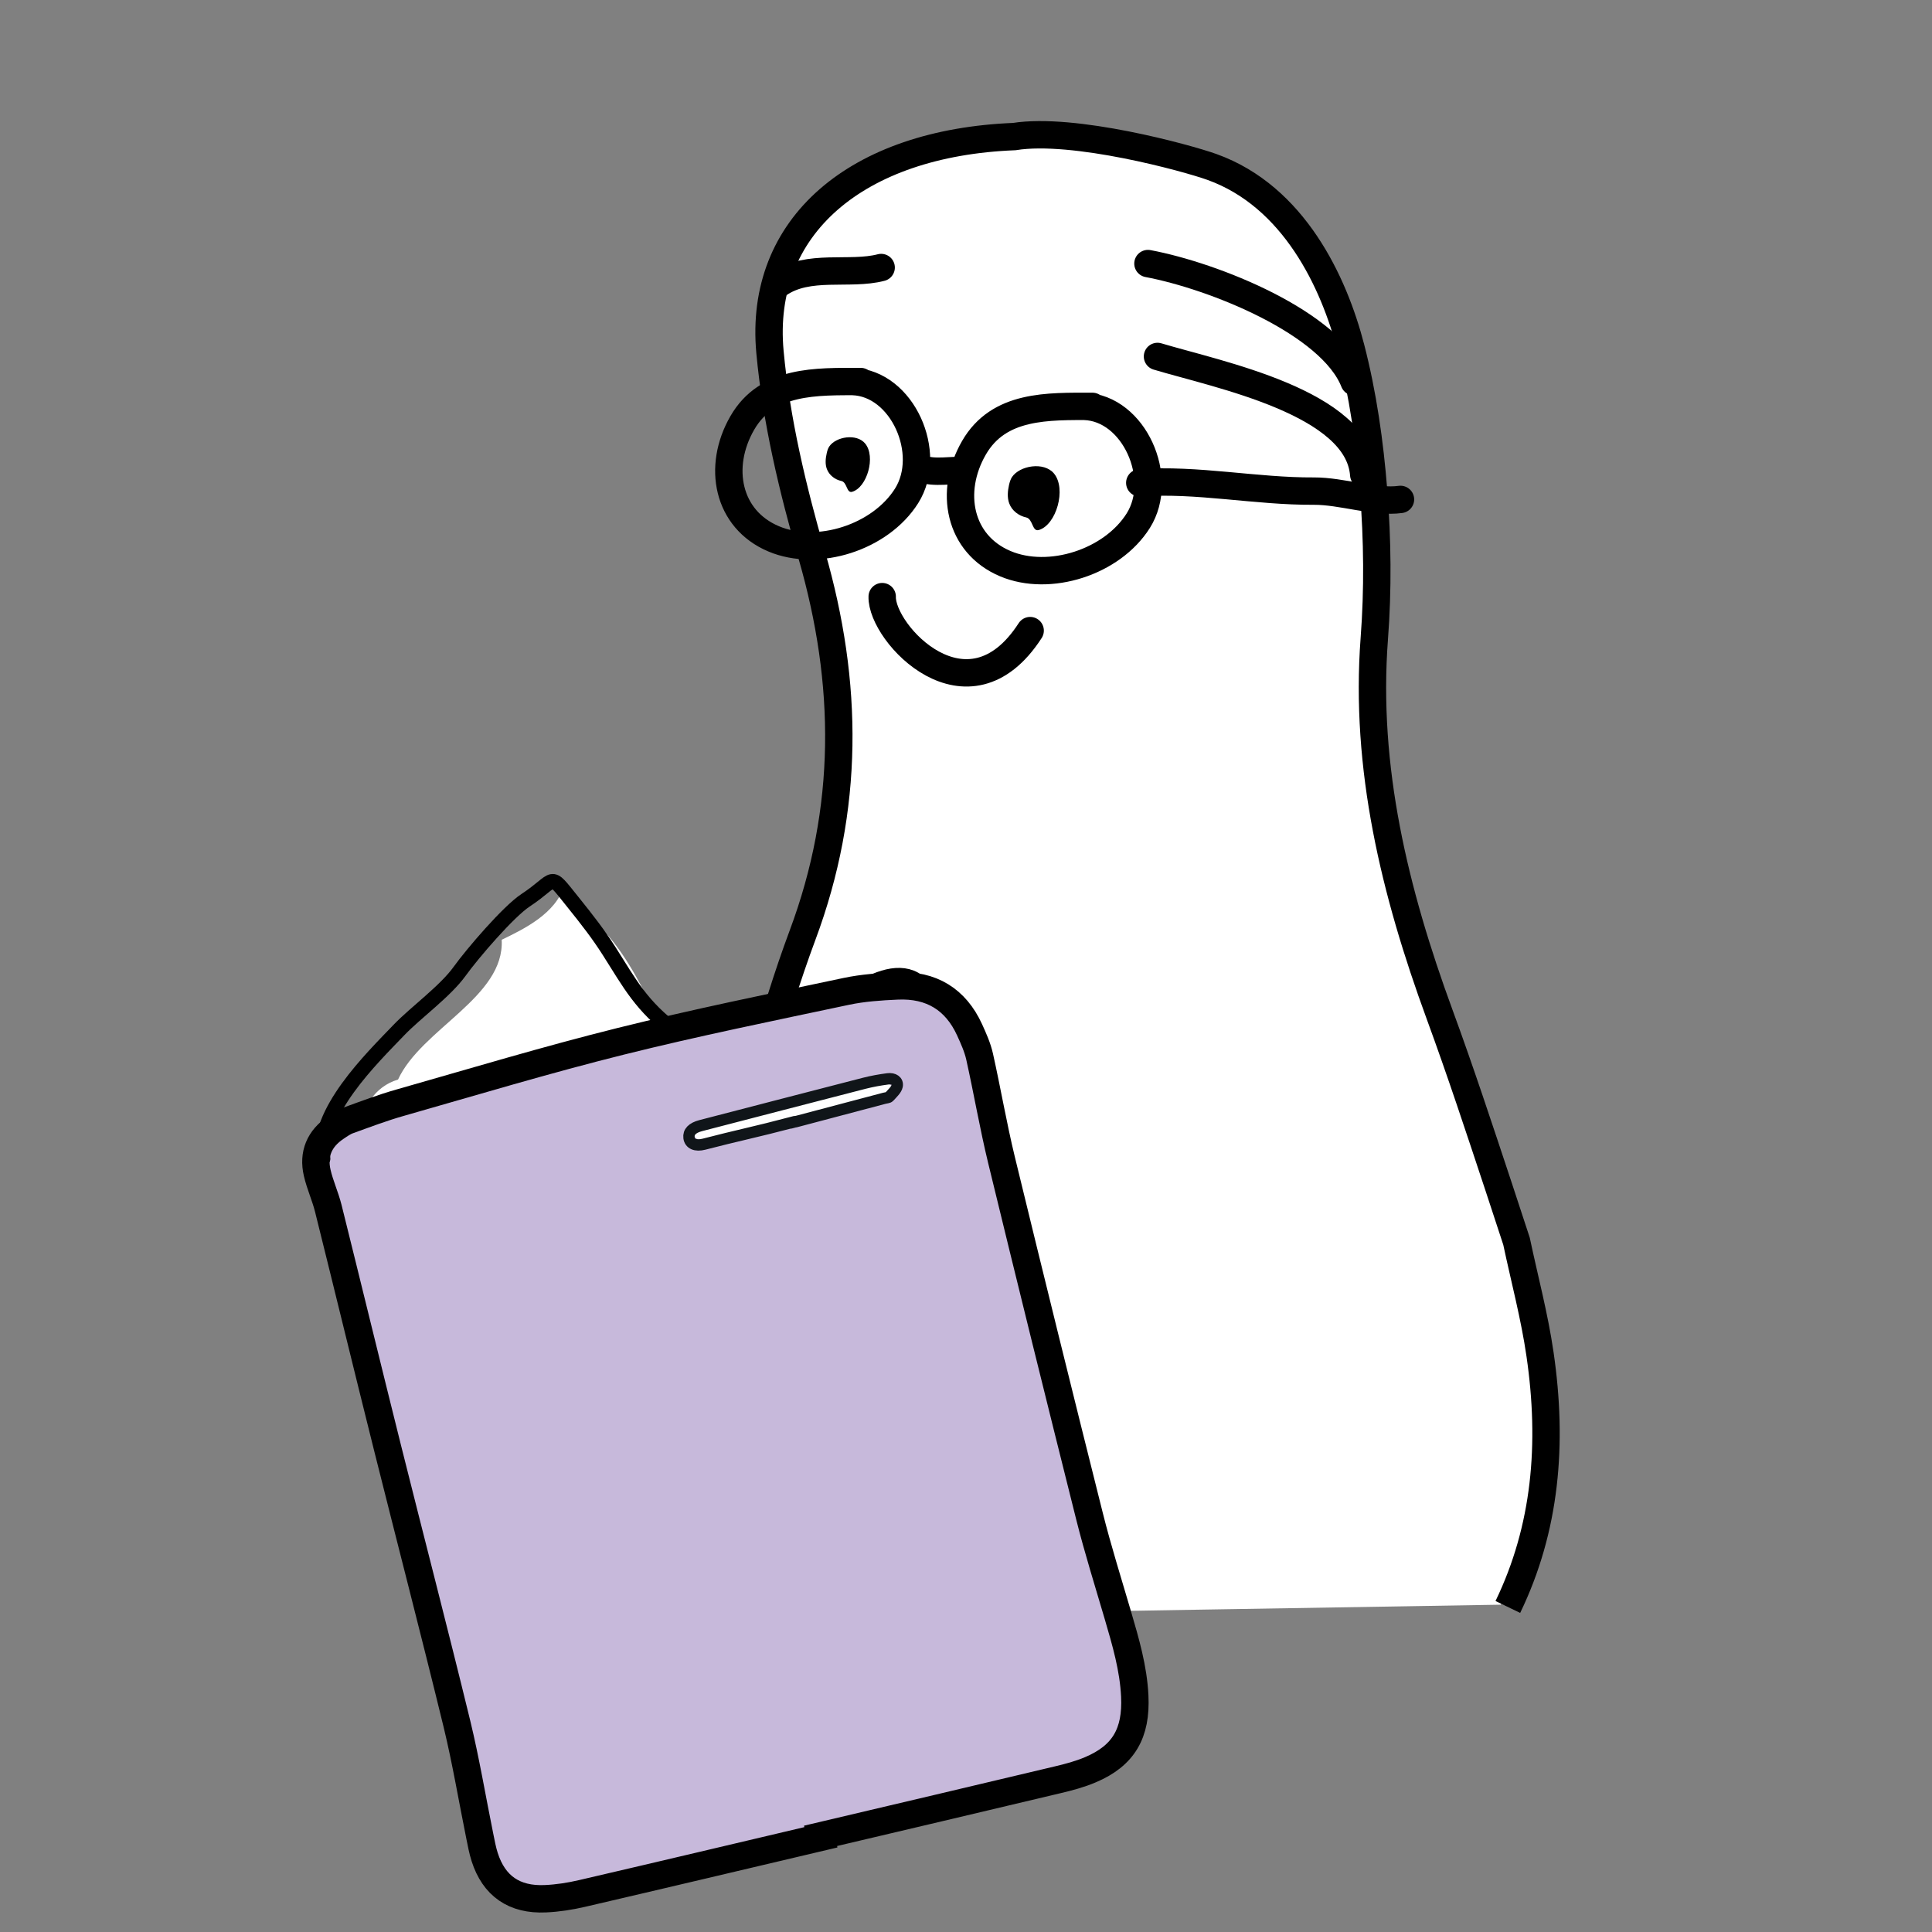 <?xml version="1.0" encoding="utf-8"?>
<!-- Generator: Adobe Illustrator 27.2.0, SVG Export Plug-In . SVG Version: 6.00 Build 0)  -->
<svg version="1.1" id="Layer_1" xmlns="http://www.w3.org/2000/svg" xmlns:xlink="http://www.w3.org/1999/xlink" x="0px" y="0px"
	 viewBox="0 0 595.28 595.28" style="enable-background:new 0 0 595.28 595.28;" xml:space="preserve">
<rect x="0" y="0" width="595.28" height="595.28" fill="#808080" stroke="none"/>
<style type="text/css">
	.st0{clip-path:url(#SVGID_00000038409199926100404170000003440362068335806082_);fill:#FFFFFF;}
	
		.st1{clip-path:url(#SVGID_00000038409199926100404170000003440362068335806082_);fill:none;stroke:#000000;stroke-width:8.437;stroke-miterlimit:10;}
	
		.st2{clip-path:url(#SVGID_00000038409199926100404170000003440362068335806082_);fill:none;stroke:#000000;stroke-width:8.437;stroke-linecap:round;stroke-linejoin:round;}
	
		.st3{clip-path:url(#SVGID_00000038409199926100404170000003440362068335806082_);fill:none;stroke:#000000;stroke-width:8.437;stroke-linecap:round;stroke-linejoin:round;stroke-miterlimit:10;}
	.st4{clip-path:url(#SVGID_00000038409199926100404170000003440362068335806082_);}
	
		.st5{clip-path:url(#SVGID_00000038409199926100404170000003440362068335806082_);fill:none;stroke:#000000;stroke-width:5.535;stroke-linecap:round;stroke-linejoin:round;stroke-miterlimit:10;}
	.st6{clip-path:url(#SVGID_00000038409199926100404170000003440362068335806082_);fill:#C7B9DB;}
	
		.st7{clip-path:url(#SVGID_00000038409199926100404170000003440362068335806082_);fill:none;stroke:#101519;stroke-width:3.498;stroke-miterlimit:10;}
	
		.st8{clip-path:url(#SVGID_00000038409199926100404170000003440362068335806082_);fill:none;stroke:#000000;stroke-width:4.615;stroke-linecap:round;stroke-linejoin:round;stroke-miterlimit:10;}
</style>
<g>
	<defs>
		<rect id="SVGID_1_" x="93.11" y="37.3" width="387.46" height="551.98"/>
	</defs>
	<clipPath id="SVGID_00000044861071887102907280000010462707594046704020_">
		<use xlink:href="#SVGID_1_"  style="overflow:visible;"/>
	</clipPath>
	<path style="clip-path:url(#SVGID_00000044861071887102907280000010462707594046704020_);fill:#FFFFFF;" d="M217.52,498.47
		c-1.94-6.84-3.18-13.91-3.78-21.05c-1.86-22.14-0.39-44.45-0.39-66.69c-0.69-15.1,12.55-44.98,12.55-44.98
		c7.84-25.58,13.81-51.6,23.11-76.82c14.32-38.77,13.97-77.15,2.81-116.25c-5.83-20.43-10.76-41.3-12.66-62.18
		c-3.52-38.43,26.16-63.99,73.9-65.91c18.01-2.91,52.12,6.51,59.83,9.31c24.78,9.02,36.87,35.23,42,55.24
		c3.68,14.38,5.75,29.15,6.9,43.83c1.18,15.03,1.33,30.21,0.2,45.25c-2.95,39.45,6.13,77.35,19.73,114.86
		c6.33,17.46,12.06,35.06,17.83,52.64c0.83,2.55,5.46,16.81,5.46,16.81c2.41,11.54,5.45,23.02,7.12,34.62
		c3.95,27.36,1.76,53.22-9.74,77.28"/>
	
		<path style="clip-path:url(#SVGID_00000044861071887102907280000010462707594046704020_);fill:none;stroke:#000000;stroke-width:8.437;stroke-miterlimit:10;" d="
		M215.19,499.19c-1.98-6.89-3.24-14-3.85-21.21c-1.89-22.29-0.39-44.77-0.39-67.16c-0.7-15.21,12.78-45.29,12.78-45.29
		c7.98-25.77,14.06-51.97,23.54-77.37c14.58-39.05,14.23-77.7,2.86-117.08c-5.94-20.58-10.95-41.59-12.89-62.62
		c-3.58-38.71,26.65-64.44,75.27-66.38c18.34-2.93,53.08,6.55,60.93,9.37c25.24,9.08,37.55,35.49,42.77,55.64
		c3.75,14.48,5.85,29.36,7.02,44.14c1.2,15.14,1.36,30.43,0.21,45.57c-3,39.72,6.24,77.9,20.1,115.69
		c6.45,17.58,12.28,35.3,18.16,53.02c0.85,2.57,5.56,16.93,5.56,16.93c2.46,11.62,5.56,23.17,7.25,34.87
		c4.02,27.56,1.79,53.59-9.92,77.82"/>
	
		<path style="clip-path:url(#SVGID_00000044861071887102907280000010462707594046704020_);fill:none;stroke:#000000;stroke-width:8.437;stroke-linecap:round;stroke-linejoin:round;" d="
		M317.41,194.3c-19.17,29.67-45.92,0.9-45.59-10.47"/>
	
		<path style="clip-path:url(#SVGID_00000044861071887102907280000010462707594046704020_);fill:none;stroke:#000000;stroke-width:8.437;stroke-linecap:round;stroke-linejoin:round;stroke-miterlimit:10;" d="
		M420.19,146.27c-1.63-22.35-44.8-30.81-63.55-36.44 M417.24,117.65c-7.18-18.26-43.3-32.64-63.54-36.44"/>
	<path style="clip-path:url(#SVGID_00000044861071887102907280000010462707594046704020_);" d="M319.62,160.93
		c-1.48,0.45-1.25-2.6-2.79-2.95c-1.55-0.35-3.09-1.51-3.7-3.26c-0.49-1.39-0.34-2.92-0.04-4.32c0.14-0.65,0.32-1.29,0.65-1.82
		c1.7-2.69,7.02-3.64,9.23-0.83C325.76,151.34,323.44,159.76,319.62,160.93"/>
	<path style="clip-path:url(#SVGID_00000044861071887102907280000010462707594046704020_);" d="M320.06,163.31
		c-2.08,0.59-1.75-3.44-3.91-3.89c-2.17-0.47-4.34-2-5.19-4.31c-0.68-1.83-0.47-3.86-0.06-5.71c0.2-0.85,0.45-1.71,0.91-2.41
		c2.39-3.55,9.85-4.82,12.94-1.1C328.68,150.64,325.43,161.78,320.06,163.31"/>
	<path style="clip-path:url(#SVGID_00000044861071887102907280000010462707594046704020_);" d="M262.18,149.49
		c-1.26,0.39-1.06-2.22-2.39-2.52c-1.32-0.29-2.64-1.28-3.17-2.79c-0.41-1.18-0.28-2.49-0.03-3.69c0.12-0.55,0.27-1.11,0.55-1.56
		c1.46-2.3,6.01-3.12,7.89-0.71C267.43,141.29,265.45,148.5,262.18,149.49"/>
	<path style="clip-path:url(#SVGID_00000044861071887102907280000010462707594046704020_);" d="M262.56,151.53
		c-1.77,0.51-1.49-2.94-3.35-3.34c-1.85-0.39-3.7-1.7-4.44-3.68c-0.58-1.56-0.4-3.29-0.04-4.87c0.16-0.73,0.37-1.47,0.77-2.06
		c2.04-3.04,8.42-4.12,11.06-0.93C269.93,140.7,267.14,150.22,262.56,151.53"/>
	
		<path style="clip-path:url(#SVGID_00000044861071887102907280000010462707594046704020_);fill:none;stroke:#000000;stroke-width:8.437;stroke-linecap:round;stroke-linejoin:round;stroke-miterlimit:10;" d="
		M271.5,82.43c-9.74,2.55-22.44-1.31-31.64,5.1 M295.84,144.95c-4.26-0.02-9.76,1.08-13.39-1.28 M351.18,148.77
		c17.6-1.27,35.85,2.66,53.67,2.55c8.54-0.05,18.81,3.65,26.66,2.56 M262.77,117.56c15.27,0.53,24.84,22.07,16.57,35.22
		c-8.09,12.85-27.41,18.97-40.96,13.25c-14.3-6.03-17.45-22.23-9.67-35.71c7.67-13.32,22.76-12.76,36.49-12.76 M334.15,125.21
		c15.27,0.53,24.84,22.07,16.57,35.22c-8.09,12.85-27.41,18.97-40.96,13.25c-14.3-6.03-17.45-22.23-9.67-35.71
		c7.68-13.32,22.77-12.76,36.5-12.76"/>
	
		<path style="clip-path:url(#SVGID_00000044861071887102907280000010462707594046704020_);fill:none;stroke:#000000;stroke-width:5.535;stroke-linecap:round;stroke-linejoin:round;stroke-miterlimit:10;" d="
		M281.56,302.12c-10.51-5.86-29.64,12.59-36.29,19.35c-21.04,21.39-30.08,48.95-32.95,78.25c-3.34,34.09,8.6,64.18,28.84,91.93"/>
	<path style="clip-path:url(#SVGID_00000044861071887102907280000010462707594046704020_);fill:#FFFFFF;" d="M206.73,325.78
		c-3.15-11.76-16.31-40.17-28.2-44.44c-0.63-3.57-3.76-6.47-4.65-8.5c-2.69,8.67-12.34,13.36-19.3,16.72
		c0.94,17.69-24.74,27.43-31.94,43.07c-14.75,4.36-14.78,26.89-13.56,39.61c21.16-13.74,52.92-15.8,77-25.08
		c15.39-5.94,15.8-10.41,23.04-23.82"/>
	<path style="clip-path:url(#SVGID_00000044861071887102907280000010462707594046704020_);fill:#C7B9DB;" d="M252.41,563.67
		c0.04,0.15,0.07,0.3,0.1,0.45c-24.14,5.69-48.27,11.43-72.42,17.05c-3.63,0.84-7.38,1.42-11.09,1.59
		c-9.45,0.44-15.6-3.88-18.41-12.65c-0.66-2.06-1.05-4.21-1.48-6.32c-2.3-11.35-4.19-22.79-6.92-34.03
		c-6.8-27.91-14.02-55.72-20.99-83.58c-6.05-24.24-11.94-48.52-17.98-72.75c-0.91-3.62-2.5-7.07-3.34-10.7
		c-1.31-5.69,0.61-10.38,5.64-13.75c1.2-0.8,2.41-1.67,3.75-2.15c5.2-1.88,10.38-3.86,15.7-5.37c22.21-6.33,44.34-13,66.74-18.59
		c22.65-5.66,45.54-10.3,68.38-15.16c5.04-1.07,10.27-1.41,15.43-1.65c10.34-0.48,17.7,4.07,21.91,13.29
		c1.2,2.63,2.42,5.34,3.05,8.15c2.32,10.4,4.1,20.93,6.62,31.28c8.74,36.01,17.62,71.99,26.63,107.94
		c2.55,10.16,5.71,20.17,8.65,30.23c2.34,7.99,4.68,15.97,5.08,24.39c0.54,11.25-3.38,18.04-13.38,22.29
		c-3.19,1.36-6.62,2.28-10,3.09C300.2,552.42,276.3,558.03,252.41,563.67"/>
	
		<path style="clip-path:url(#SVGID_00000044861071887102907280000010462707594046704020_);fill:none;stroke:#000000;stroke-width:8.437;stroke-miterlimit:10;" d="
		M252.92,565.63c0.04,0.15,0.07,0.31,0.1,0.45c-24.56,5.79-49.11,11.62-73.69,17.33c-3.7,0.86-7.5,1.45-11.27,1.62
		c-9.61,0.45-15.88-3.94-18.73-12.86c-0.67-2.09-1.06-4.28-1.5-6.43c-2.34-11.53-4.27-23.16-7.04-34.58
		c-6.92-28.37-14.27-56.63-21.36-84.96c-6.16-24.63-12.15-49.31-18.29-73.95c-0.93-3.68-2.55-7.18-3.4-10.87
		c-1.34-5.78,0.62-10.56,5.74-13.98c1.22-0.81,2.45-1.7,3.82-2.19c5.29-1.91,10.57-3.92,15.97-5.45
		c22.6-6.44,45.12-13.22,67.91-18.9c23.05-5.75,46.34-10.47,69.57-15.4c5.13-1.09,10.45-1.44,15.7-1.68
		c10.52-0.48,18.01,4.15,22.29,13.51c1.22,2.68,2.46,5.43,3.1,8.29c2.36,10.57,4.18,21.27,6.73,31.79
		c8.9,36.6,17.93,73.17,27.1,109.71c2.59,10.32,5.8,20.5,8.8,30.73c2.38,8.12,4.76,16.23,5.17,24.79
		c0.55,11.43-3.44,18.34-13.61,22.66c-3.25,1.39-6.73,2.32-10.18,3.13C301.54,554.19,277.22,559.9,252.92,565.63z"/>
	<path style="clip-path:url(#SVGID_00000044861071887102907280000010462707594046704020_);fill:#FFFFFF;" d="M245.24,345.14
		c8.66-2.04,17.33-4.09,25.99-6.13c0.5-0.12,1.19-0.14,1.44-0.39c0.89-0.89,2.1-1.86,2.32-2.83c0.29-1.3-1.01-2.07-2.75-1.87
		c-2.31,0.27-4.64,0.64-6.92,1.15c-16.04,3.68-32.08,7.41-48.12,11.12c-2.51,0.59-3.68,1.65-3.46,3.18
		c0.23,1.57,1.91,2.27,4.42,1.69c9-2.09,16.18-3.43,25.17-5.55C243.36,345.65,245.21,345,245.24,345.14"/>
	
		<path style="clip-path:url(#SVGID_00000044861071887102907280000010462707594046704020_);fill:none;stroke:#101519;stroke-width:3.498;stroke-miterlimit:10;" d="
		M245.28,345.59c9.07-2.4,18.15-4.81,27.22-7.2c0.52-0.14,1.24-0.16,1.5-0.46c0.94-1.05,2.2-2.18,2.43-3.32
		c0.3-1.53-1.06-2.43-2.88-2.2c-2.42,0.32-4.85,0.75-7.24,1.36c-16.8,4.32-33.59,8.7-50.39,13.05c-2.63,0.69-3.85,1.95-3.62,3.74
		c0.24,1.84,2,2.67,4.63,1.98c9.43-2.46,16.94-4.02,26.36-6.52C243.32,346.19,245.25,345.42,245.28,345.59z"/>
	
		<path style="clip-path:url(#SVGID_00000044861071887102907280000010462707594046704020_);fill:none;stroke:#000000;stroke-width:4.615;stroke-linecap:round;stroke-linejoin:round;stroke-miterlimit:10;" d="
		M99.48,357c-2.23-14.17,15.02-30.86,23.52-39.72c5.02-5.23,14.21-11.88,18.57-17.94c4.08-5.67,15.12-18.5,20.36-21.95
		c9.82-6.48,6.96-8.94,14.3,0.18c4.95,6.15,8.17,10.33,11.38,15.36c6.43,10.08,9.96,17.12,20.8,25.11"/>
</g>
</svg>
